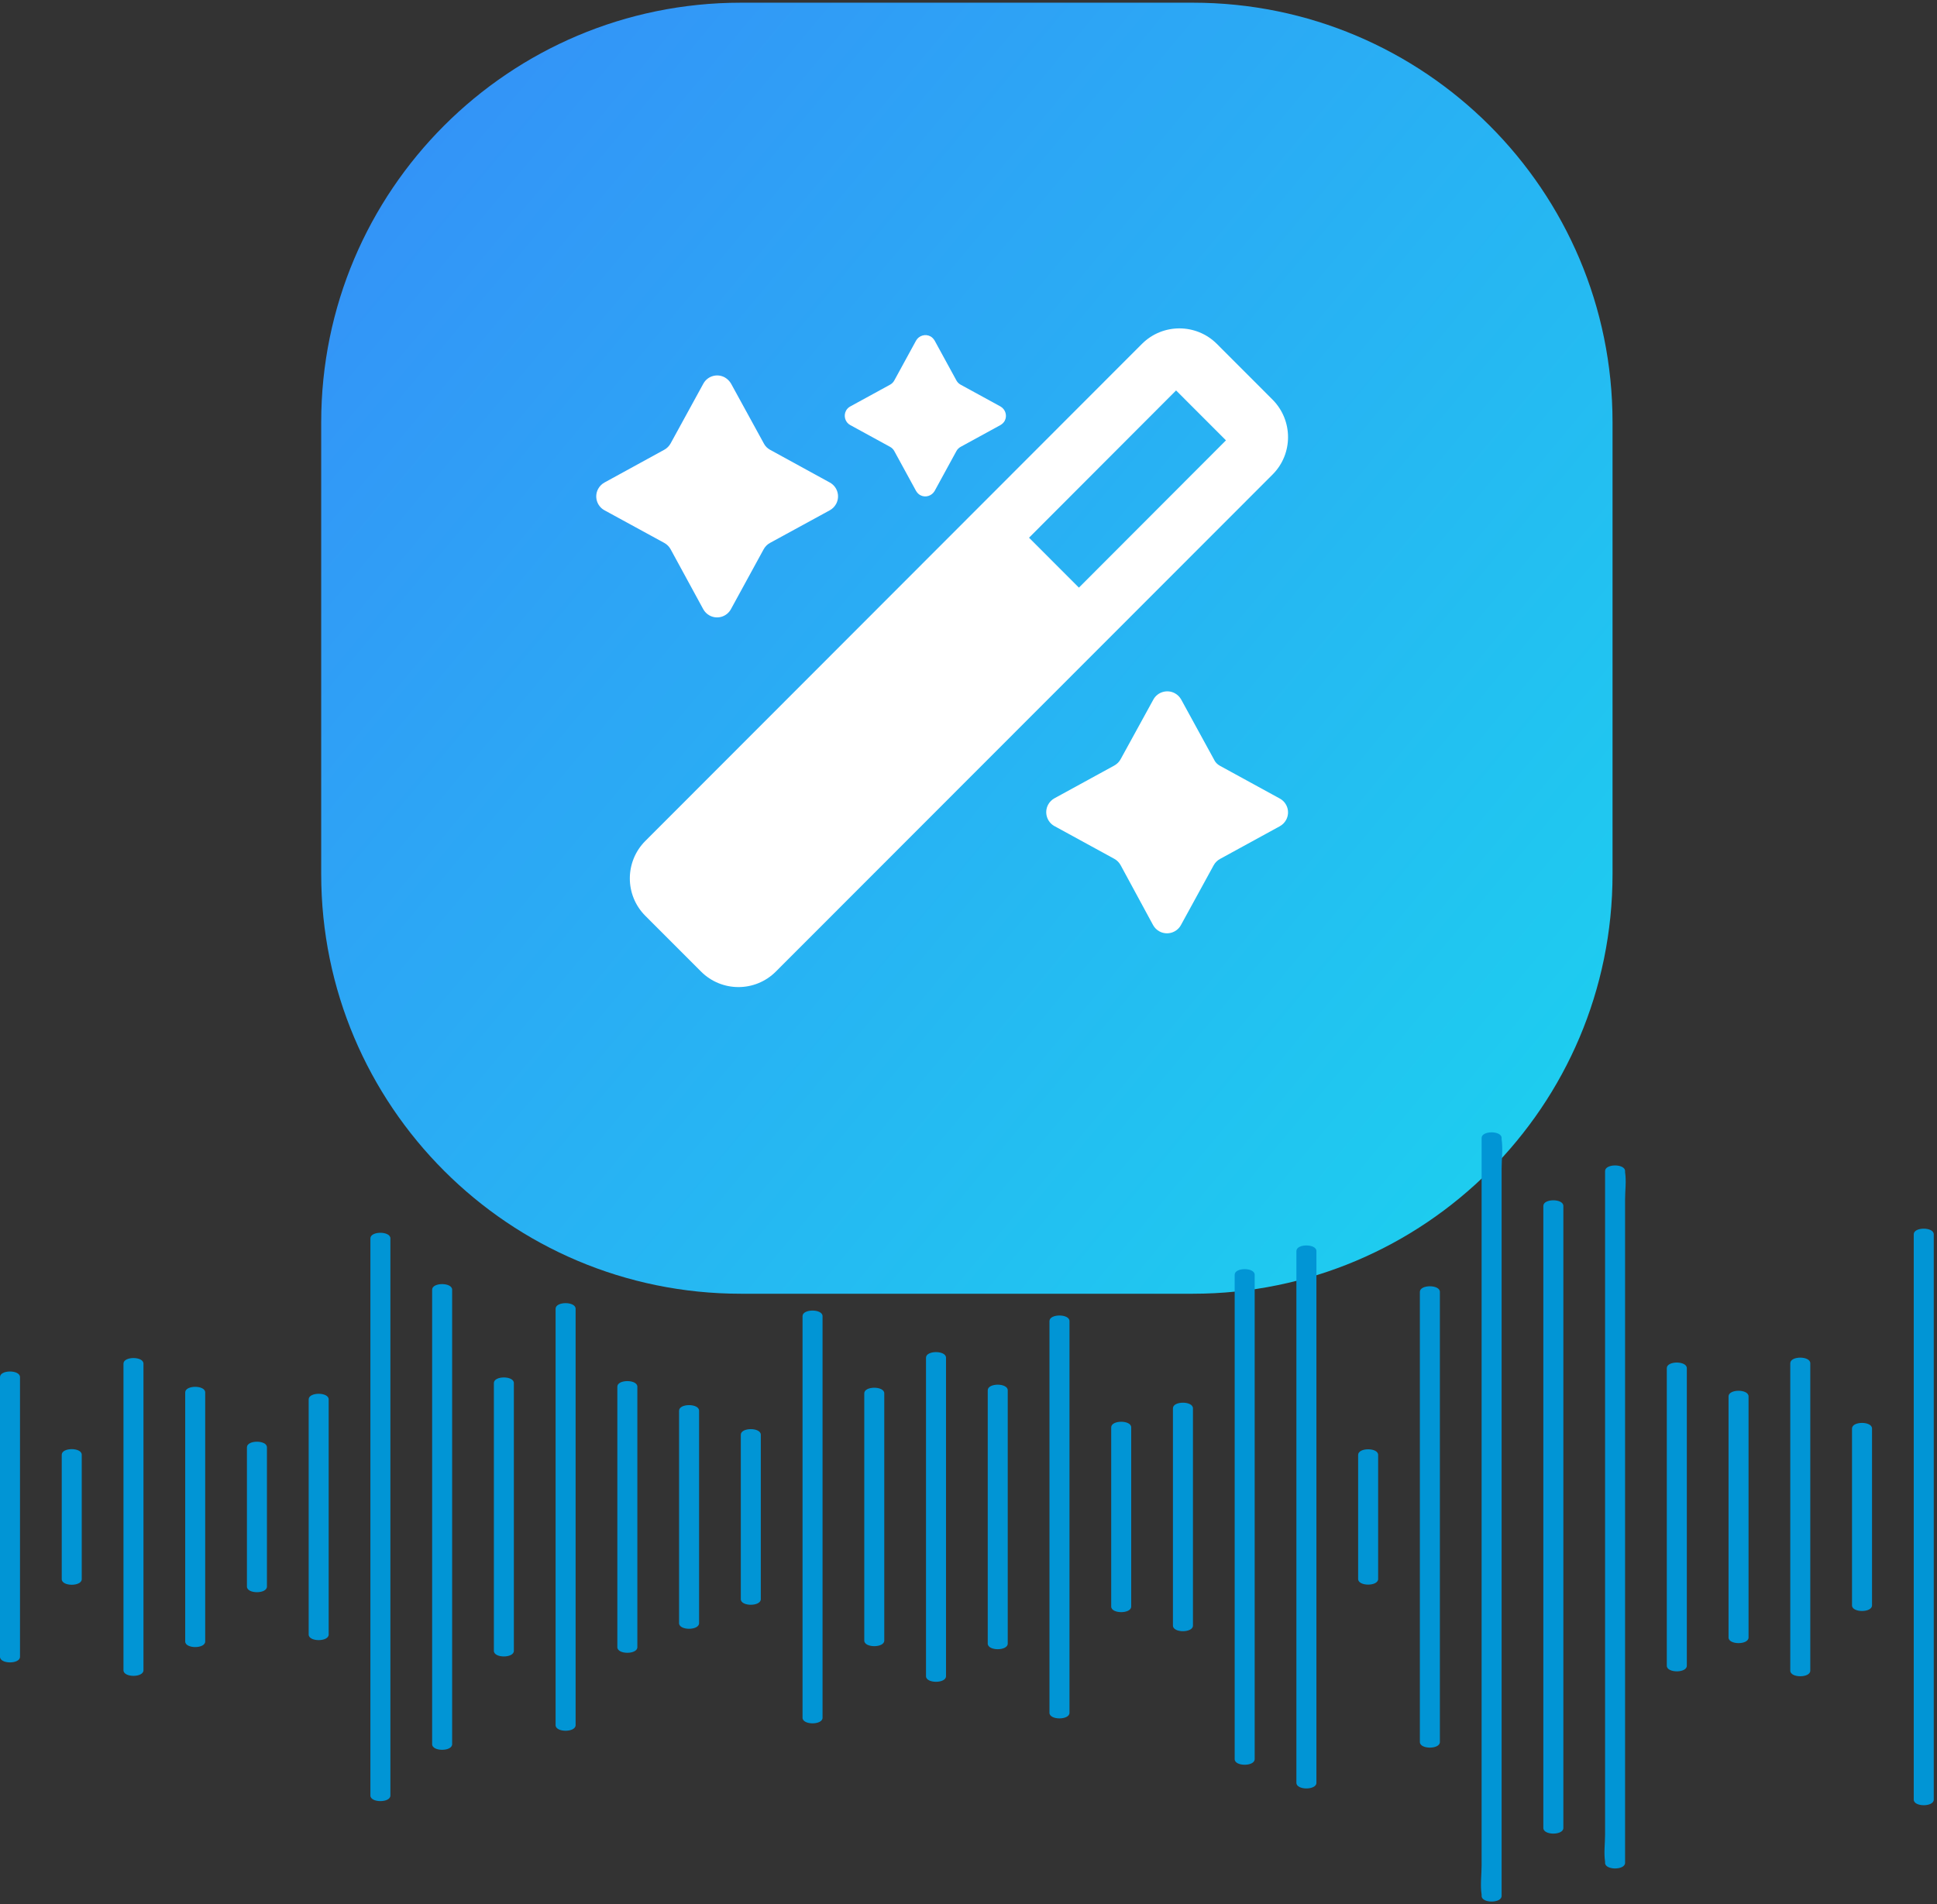 <svg width="120" height="118" viewBox="0 0 120 118" fill="none" xmlns="http://www.w3.org/2000/svg">
<rect x="0" y="0" width="120" height="118" fill="#333333" stroke="none"/>
<g clip-path="url(#clip0_12404_4450)">
<path d="M73.899 0.167H45.899C31.54 0.167 19.899 11.808 19.899 26.168V54.167C19.899 68.527 31.54 80.168 45.899 80.168H73.899C88.259 80.168 99.899 68.527 99.899 54.167V26.168C99.899 11.808 88.259 0.167 73.899 0.167Z" fill="url(#paint0_linear_12404_4450)"/>
<path d="M47.702 27.869L51.406 29.899C51.882 30.159 52.057 30.752 51.798 31.228C51.706 31.395 51.573 31.529 51.406 31.621L47.702 33.643C47.535 33.735 47.402 33.869 47.31 34.036L45.283 37.746C45.025 38.222 44.432 38.398 43.957 38.139C43.79 38.047 43.656 37.913 43.565 37.746L41.546 34.036C41.454 33.869 41.321 33.735 41.154 33.643L37.45 31.621C36.974 31.362 36.799 30.768 37.058 30.292C37.15 30.125 37.283 29.991 37.45 29.899L41.154 27.869C41.321 27.777 41.454 27.643 41.546 27.476L43.573 23.774C43.832 23.298 44.432 23.123 44.908 23.39C45.066 23.482 45.2 23.616 45.291 23.774L47.319 27.476C47.402 27.643 47.535 27.777 47.702 27.869Z" fill="white"/>
<path d="M75.58 47.455L79.284 49.482C79.76 49.74 79.935 50.333 79.676 50.808C79.584 50.975 79.451 51.108 79.284 51.2L75.58 53.227C75.413 53.319 75.28 53.452 75.188 53.619L73.161 57.322C72.903 57.798 72.302 57.973 71.826 57.714C71.659 57.622 71.526 57.489 71.434 57.322L69.424 53.611C69.332 53.444 69.199 53.31 69.032 53.218L65.328 51.192C64.852 50.933 64.677 50.333 64.936 49.857C65.028 49.69 65.161 49.557 65.328 49.465L69.032 47.438C69.199 47.346 69.332 47.213 69.424 47.046L71.451 43.351C71.71 42.876 72.31 42.701 72.786 42.959C72.953 43.051 73.086 43.184 73.178 43.351L75.205 47.055C75.28 47.23 75.413 47.363 75.58 47.455Z" fill="white"/>
<path d="M59.514 23.838L61.98 25.187C62.294 25.365 62.412 25.764 62.243 26.077C62.183 26.188 62.09 26.273 61.98 26.34L59.514 27.689C59.404 27.749 59.31 27.842 59.251 27.952L57.903 30.421C57.725 30.735 57.327 30.854 57.014 30.684C56.903 30.625 56.819 30.531 56.751 30.421L55.403 27.952C55.344 27.842 55.251 27.749 55.14 27.689L52.674 26.34C52.361 26.171 52.242 25.772 52.411 25.45C52.471 25.339 52.564 25.246 52.674 25.187L55.14 23.838C55.251 23.778 55.344 23.685 55.403 23.575L56.751 21.106C56.929 20.792 57.327 20.673 57.641 20.843C57.751 20.902 57.836 20.996 57.903 21.106L59.251 23.575C59.31 23.685 59.404 23.778 59.514 23.838Z" fill="white"/>
<path d="M78.838 24.765L75.388 21.311C74.111 20.034 72.037 20.026 70.753 21.303C70.753 21.303 70.753 21.303 70.744 21.311L39.979 52.111C38.703 53.389 38.695 55.465 39.979 56.75L43.43 60.204C44.707 61.482 46.781 61.49 48.065 60.204L78.838 29.404C80.115 28.127 80.115 26.051 78.838 24.765ZM66.84 36.413L63.75 33.32L72.86 24.194L75.95 27.287L66.84 36.413Z" fill="white"/>
</g>
<path d="M0 85.335C0 90.388 0 95.443 0 100.497C0 101.22 0 101.942 0 102.665C0 103.128 1.239 103.129 1.239 102.665C1.239 97.611 1.239 92.557 1.239 87.503C1.239 86.78 1.239 86.057 1.239 85.335C1.239 84.872 0 84.871 0 85.335Z" fill="#0195D5"/>
<path d="M3.825 90.146C3.825 92.715 3.825 95.285 3.825 97.854C3.825 98.317 5.064 98.318 5.064 97.854C5.064 95.285 5.064 92.715 5.064 90.146C5.064 89.683 3.825 89.682 3.825 90.146Z" fill="#0195D5"/>
<path d="M7.649 84.501C7.649 90.059 7.649 95.617 7.649 101.175C7.649 101.95 7.649 102.725 7.649 103.499C7.649 103.962 8.888 103.963 8.888 103.499C8.888 97.941 8.888 92.383 8.888 86.825C8.888 86.05 8.888 85.275 8.888 84.501C8.888 84.038 7.649 84.037 7.649 84.501Z" fill="#0195D5"/>
<path d="M11.474 86.284C11.474 90.782 11.474 95.28 11.474 99.777C11.474 100.423 11.474 101.069 11.474 101.716C11.474 102.178 12.713 102.179 12.713 101.716C12.713 97.218 12.713 92.72 12.713 88.222C12.713 87.576 12.713 86.93 12.713 86.284C12.713 85.821 11.474 85.821 11.474 86.284Z" fill="#0195D5"/>
<path d="M15.298 89.685C15.298 92.562 15.298 95.438 15.298 98.315C15.298 98.778 16.537 98.779 16.537 98.315C16.537 95.438 16.537 92.562 16.537 89.685C16.537 89.222 15.298 89.222 15.298 89.685Z" fill="#0195D5"/>
<path d="M19.123 86.715C19.123 90.963 19.123 95.212 19.123 99.46C19.123 100.068 19.123 100.676 19.123 101.285C19.123 101.748 20.362 101.748 20.362 101.285C20.362 97.037 20.362 92.788 20.362 88.54C20.362 87.932 20.362 87.324 20.362 86.715C20.362 86.252 19.123 86.252 19.123 86.715Z" fill="#0195D5"/>
<path d="M22.947 76.739C22.947 80.644 22.947 84.55 22.947 88.455C22.947 94.632 22.947 100.809 22.947 106.987C22.947 108.411 22.947 109.836 22.947 111.261C22.947 111.724 24.186 111.725 24.186 111.261C24.186 107.356 24.186 103.45 24.186 99.545C24.186 93.368 24.186 87.19 24.186 81.013C24.186 79.588 24.186 78.163 24.186 76.739C24.186 76.276 22.947 76.275 22.947 76.739Z" fill="#0195D5"/>
<path d="M26.771 79.919C26.771 83.101 26.771 86.283 26.771 89.466C26.771 94.512 26.771 99.558 26.771 104.605C26.771 105.763 26.771 106.922 26.771 108.081C26.771 108.544 28.011 108.545 28.011 108.081C28.011 104.899 28.011 101.716 28.011 98.534C28.011 93.488 28.011 88.442 28.011 83.395C28.011 82.236 28.011 81.078 28.011 79.919C28.011 79.456 26.771 79.455 26.771 79.919Z" fill="#0195D5"/>
<path d="M30.596 85.703C30.596 90.542 30.596 95.382 30.596 100.221C30.596 100.913 30.596 101.605 30.596 102.297C30.596 102.76 31.835 102.761 31.835 102.297C31.835 97.458 31.835 92.618 31.835 87.779C31.835 87.087 31.835 86.395 31.835 85.703C31.835 85.24 30.596 85.239 30.596 85.703Z" fill="#0195D5"/>
<path d="M34.42 81.099C34.42 84.004 34.42 86.909 34.42 89.815C34.42 94.446 34.42 99.077 34.42 103.709C34.42 104.773 34.42 105.837 34.42 106.901C34.42 107.364 35.66 107.364 35.66 106.901C35.66 103.996 35.66 101.09 35.66 98.185C35.66 93.554 35.66 88.922 35.66 84.291C35.66 83.227 35.66 82.163 35.66 81.099C35.66 80.636 34.42 80.635 34.42 81.099Z" fill="#0195D5"/>
<path d="M38.245 85.929C38.245 90.641 38.245 95.353 38.245 100.065C38.245 100.734 38.245 101.402 38.245 102.07C38.245 102.533 39.485 102.534 39.485 102.07C39.485 97.358 39.485 92.646 39.485 87.934C39.485 87.266 39.485 86.598 39.485 85.929C39.485 85.466 38.245 85.466 38.245 85.929Z" fill="#0195D5"/>
<path d="M42.069 87.418C42.069 91.257 42.069 95.096 42.069 98.934C42.069 99.483 42.069 100.033 42.069 100.582C42.069 101.045 43.309 101.046 43.309 100.582C43.309 96.743 43.309 92.904 43.309 89.066C43.309 88.516 43.309 87.967 43.309 87.418C43.309 86.955 42.069 86.954 42.069 87.418Z" fill="#0195D5"/>
<path d="M45.894 88.906C45.894 92.302 45.894 95.698 45.894 99.094C45.894 99.557 47.133 99.558 47.133 99.094C47.133 95.698 47.133 92.302 47.133 88.906C47.133 88.443 45.894 88.442 45.894 88.906Z" fill="#0195D5"/>
<path d="M49.718 81.558C49.718 84.371 49.718 87.184 49.718 89.997C49.718 94.455 49.718 98.912 49.718 103.37C49.718 104.394 49.718 105.418 49.718 106.442C49.718 106.905 50.958 106.905 50.958 106.442C50.958 103.629 50.958 100.816 50.958 98.003C50.958 93.545 50.958 89.088 50.958 84.63C50.958 83.606 50.958 82.582 50.958 81.558C50.958 81.096 49.718 81.095 49.718 81.558Z" fill="#0195D5"/>
<path d="M53.543 86.34C53.543 90.821 53.543 95.301 53.543 99.781C53.543 100.407 53.543 101.033 53.543 101.66C53.543 102.122 54.782 102.123 54.782 101.66C54.782 97.179 54.782 92.699 54.782 88.219C54.782 87.593 54.782 86.966 54.782 86.34C54.782 85.877 53.543 85.877 53.543 86.34Z" fill="#0195D5"/>
<path d="M57.367 84.133C57.367 89.905 57.367 95.677 57.367 101.45C57.367 102.256 57.367 103.061 57.367 103.867C57.367 104.33 58.607 104.331 58.607 103.867C58.607 98.095 58.607 92.322 58.607 86.55C58.607 85.744 58.607 84.938 58.607 84.133C58.607 83.67 57.367 83.669 57.367 84.133Z" fill="#0195D5"/>
<path d="M61.192 86.151C61.192 90.731 61.192 95.311 61.192 99.89C61.192 100.543 61.192 101.196 61.192 101.848C61.192 102.311 62.431 102.312 62.431 101.848C62.431 97.269 62.431 92.689 62.431 88.11C62.431 87.457 62.431 86.804 62.431 86.151C62.431 85.689 61.192 85.688 61.192 86.151Z" fill="#0195D5"/>
<path d="M65.016 81.864C65.016 84.594 65.016 87.323 65.016 90.053C65.016 94.408 65.016 98.763 65.016 103.118C65.016 104.124 65.016 105.13 65.016 106.136C65.016 106.598 66.256 106.599 66.256 106.136C66.256 103.406 66.256 100.676 66.256 97.947C66.256 93.592 66.256 89.237 66.256 84.882C66.256 83.876 66.256 82.87 66.256 81.864C66.256 81.401 65.016 81.401 65.016 81.864Z" fill="#0195D5"/>
<path d="M68.841 88.449C68.841 91.68 68.841 94.91 68.841 98.141C68.841 98.611 68.841 99.081 68.841 99.551C68.841 100.014 70.08 100.015 70.08 99.551C70.08 96.32 70.08 93.09 70.08 89.859C70.08 89.389 70.08 88.919 70.08 88.449C70.08 87.986 68.841 87.985 68.841 88.449Z" fill="#0195D5"/>
<path d="M72.665 87.268C72.665 91.205 72.665 95.142 72.665 99.078C72.665 99.629 72.665 100.181 72.665 100.732C72.665 101.195 73.905 101.195 73.905 100.732C73.905 96.795 73.905 92.858 73.905 88.922C73.905 88.37 73.905 87.819 73.905 87.268C73.905 86.805 72.665 86.804 72.665 87.268Z" fill="#0195D5"/>
<path d="M76.49 78.992C76.49 82.384 76.49 85.776 76.49 89.168C76.49 94.548 76.49 99.927 76.49 105.307C76.49 106.541 76.49 107.774 76.49 109.008C76.49 109.471 77.729 109.472 77.729 109.008C77.729 105.616 77.729 102.224 77.729 98.832C77.729 93.452 77.729 88.073 77.729 82.693C77.729 81.459 77.729 80.225 77.729 78.992C77.729 78.529 76.49 78.528 76.49 78.992Z" fill="#0195D5"/>
<path d="M80.314 77.524C80.314 81.23 80.314 84.936 80.314 88.642C80.314 94.556 80.314 100.469 80.314 106.382C80.314 107.746 80.314 109.111 80.314 110.476C80.314 110.939 81.554 110.94 81.554 110.476C81.554 106.77 81.554 103.064 81.554 99.357C81.554 93.444 81.554 87.531 81.554 81.618C81.554 80.253 81.554 78.888 81.554 77.524C81.554 77.061 80.314 77.06 80.314 77.524Z" fill="#0195D5"/>
<path d="M84.139 90.155C84.139 92.718 84.139 95.282 84.139 97.845C84.139 98.308 85.378 98.309 85.378 97.845C85.378 95.282 85.378 92.718 85.378 90.155C85.378 89.692 84.139 89.691 84.139 90.155Z" fill="#0195D5"/>
<path d="M87.963 80.053C87.963 83.189 87.963 86.324 87.963 89.459C87.963 94.464 87.963 99.468 87.963 104.472C87.963 105.631 87.963 106.789 87.963 107.947C87.963 108.409 89.203 108.41 89.203 107.947C89.203 104.811 89.203 101.676 89.203 98.541C89.203 93.536 89.203 88.532 89.203 83.527C89.203 82.369 89.203 81.211 89.203 80.053C89.203 79.59 87.963 79.59 87.963 80.053Z" fill="#0195D5"/>
<path d="M91.788 70.515C91.788 72.077 91.788 73.64 91.788 75.202C91.788 78.933 91.788 82.664 91.788 86.395C91.788 90.908 91.788 95.421 91.788 99.933C91.788 103.854 91.788 107.774 91.788 111.695C91.788 112.987 91.788 114.279 91.788 115.57C91.788 116.174 91.697 116.804 91.788 117.406C91.792 117.432 91.788 117.459 91.788 117.485C91.788 117.948 93.027 117.949 93.027 117.485C93.027 115.923 93.027 114.36 93.027 112.798C93.027 109.067 93.027 105.336 93.027 101.605C93.027 97.092 93.027 92.579 93.027 88.067C93.027 84.146 93.027 80.226 93.027 76.305C93.027 75.013 93.027 73.722 93.027 72.43C93.027 71.826 93.118 71.196 93.027 70.594C93.023 70.568 93.027 70.541 93.027 70.515C93.027 70.052 91.788 70.051 91.788 70.515Z" fill="#0195D5"/>
<path d="M95.612 74.726C95.612 79.088 95.612 83.451 95.612 87.814C95.612 94.716 95.612 101.617 95.612 108.519C95.612 110.104 95.612 111.689 95.612 113.274C95.612 113.737 96.852 113.738 96.852 113.274C96.852 108.911 96.852 104.549 96.852 100.186C96.852 93.284 96.852 86.382 96.852 79.481C96.852 77.896 96.852 76.311 96.852 74.726C96.852 74.263 95.612 74.262 95.612 74.726Z" fill="#0195D5"/>
<path d="M99.437 72.566C99.437 73.991 99.437 75.416 99.437 76.842C99.437 80.244 99.437 83.646 99.437 87.049C99.437 91.184 99.437 95.319 99.437 99.454C99.437 103.014 99.437 106.574 99.437 110.134C99.437 111.315 99.437 112.496 99.437 113.676C99.437 114.229 99.352 114.808 99.437 115.36C99.44 115.384 99.437 115.41 99.437 115.434C99.437 115.897 100.676 115.898 100.676 115.434C100.676 114.009 100.676 112.584 100.676 111.158C100.676 107.756 100.676 104.353 100.676 100.951C100.676 96.816 100.676 92.681 100.676 88.546C100.676 84.986 100.676 81.426 100.676 77.866C100.676 76.685 100.676 75.504 100.676 74.323C100.676 73.77 100.761 73.191 100.676 72.64C100.672 72.615 100.676 72.59 100.676 72.566C100.676 72.103 99.437 72.102 99.437 72.566Z" fill="#0195D5"/>
<path d="M103.261 84.78C103.261 90.16 103.261 95.54 103.261 100.92C103.261 101.687 103.261 102.454 103.261 103.22C103.261 103.683 104.501 103.684 104.501 103.22C104.501 97.84 104.501 92.46 104.501 87.079C104.501 86.313 104.501 85.546 104.501 84.78C104.501 84.317 103.261 84.316 103.261 84.78Z" fill="#0195D5"/>
<path d="M107.086 86.529C107.086 90.896 107.086 95.264 107.086 99.631C107.086 100.245 107.086 100.858 107.086 101.471C107.086 101.934 108.325 101.935 108.325 101.471C108.325 97.104 108.325 92.736 108.325 88.369C108.325 87.755 108.325 87.142 108.325 86.529C108.325 86.066 107.086 86.065 107.086 86.529Z" fill="#0195D5"/>
<path d="M110.91 84.476C110.91 90.027 110.91 95.578 110.91 101.129C110.91 101.928 110.91 102.726 110.91 103.524C110.91 103.987 112.15 103.988 112.15 103.524C112.15 97.973 112.15 92.422 112.15 86.87C112.15 86.072 112.15 85.274 112.15 84.476C112.15 84.013 110.91 84.012 110.91 84.476Z" fill="#0195D5"/>
<path d="M114.735 88.52C114.735 91.717 114.735 94.913 114.735 98.11C114.735 98.567 114.735 99.023 114.735 99.48C114.735 99.943 115.974 99.943 115.974 99.48C115.974 96.283 115.974 93.087 115.974 89.89C115.974 89.433 115.974 88.977 115.974 88.52C115.974 88.057 114.735 88.057 114.735 88.52Z" fill="#0195D5"/>
<path d="M118.559 76.484C118.559 80.438 118.559 84.392 118.559 88.346C118.559 94.638 118.559 100.93 118.559 107.223C118.559 108.654 118.559 110.085 118.559 111.516C118.559 111.979 119.799 111.979 119.799 111.516C119.799 107.562 119.799 103.608 119.799 99.654C119.799 93.362 119.799 87.069 119.799 80.777C119.799 79.346 119.799 77.915 119.799 76.484C119.798 76.021 118.559 76.02 118.559 76.484Z" fill="#0195D5"/>
<defs>
<linearGradient id="paint0_linear_12404_4450" x1="6.399" y1="-10.333" x2="99.899" y2="67.667" gradientUnits="userSpaceOnUse">
<stop stop-color="#3A83FA"/>
<stop offset="1" stop-color="#1DCEEF"/>
</linearGradient>
<clipPath id="clip0_12404_4450">
<rect width="80" height="80" fill="white" transform="translate(19.899 0.167)"/>
</clipPath>
</defs>
</svg>
